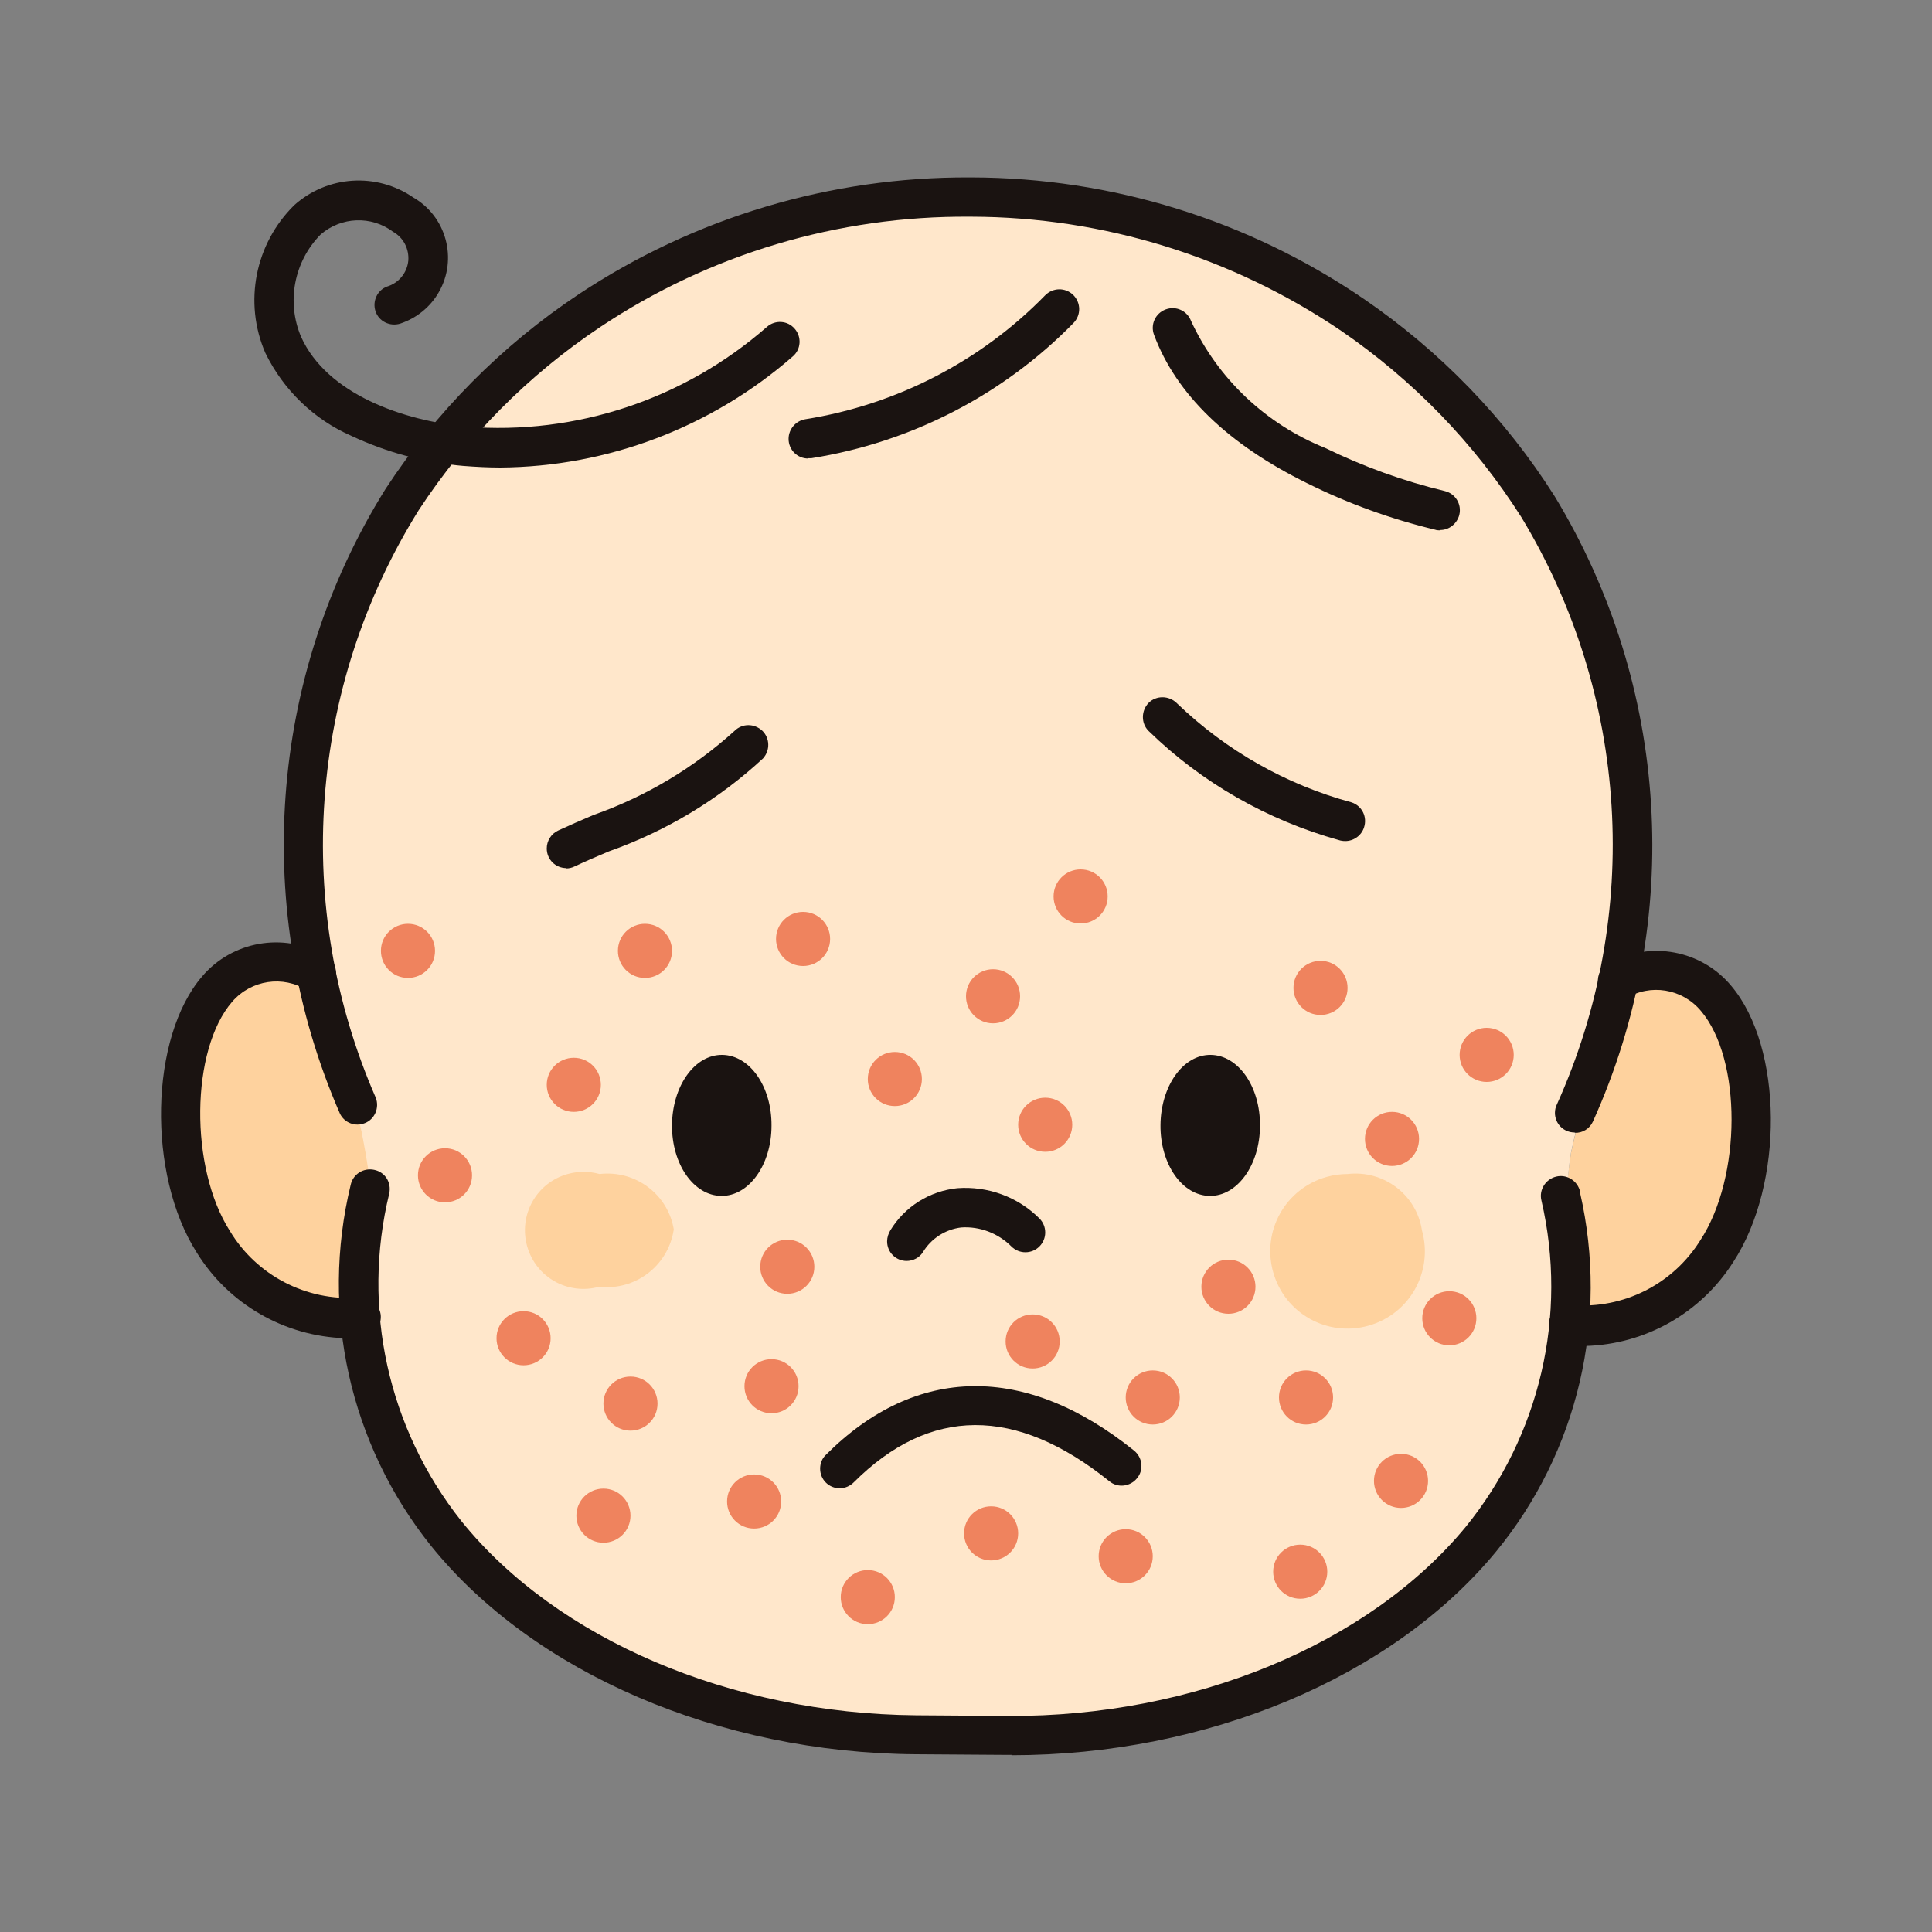<?xml version="1.0" encoding="UTF-8"?>
<svg id="_레이어_1" data-name="레이어 1" xmlns="http://www.w3.org/2000/svg" width="60" height="60" viewBox="0 0 60 60">
  <rect x="0" y="0" width="60" height="60" fill="#808080" stroke="none"/>
  <defs>
    <style>
      .cls-1 {
        fill: #1a1311;
      }

      .cls-1, .cls-2, .cls-3, .cls-4, .cls-5 {
        stroke-width: 0px;
      }

      .cls-2 {
        fill: none;
      }

      .cls-3 {
        fill: #ef835e;
      }

      .cls-4 {
        fill: #fed29e;
      }

      .cls-5 {
        fill: #ffe7cb;
      }
    </style>
  </defs>
  <rect class="cls-2" width="60" height="60"/>
  <g id="_그룹_6110" data-name="그룹 6110">
    <path id="_패스_19776" data-name="패스 19776" class="cls-4" d="m50.29,30.39c4.21-1.82,5.13,5.23,3.06,8.4-.98,1.58-2.76,2.47-4.61,2.29h-.03v-.04c.08-1.31-.08-2.63-.04-3.93,0-.44.05-.88.12-1.31.25-1.13.57-2.23.97-3.31.22-.69.39-1.39.53-2.09"/>
    <path id="_패스_19777" data-name="패스 19777" class="cls-5" d="m50.29,30.39c-.14.71-.31,1.41-.53,2.09-.4,1.08-.73,2.19-.97,3.31-.07.43-.11.87-.12,1.31-.03,1.31.12,2.63.04,3.93v.04c-.29,4.29-3.25,8.11-7,10.22-3.87,1.98-8.2,2.87-12.53,2.57-4.18.01-8.28-1.1-11.88-3.23-3.45-2.12-5.7-5.74-6.06-9.77,0-.17-.01-.34-.01-.51.01-1.34.28-2.67.19-4.01-.24-1.61-.65-3.19-1.22-4.71-.14-.49-.27-.98-.37-1.49-.86-4.21-.35-8.59,1.47-12.49.65-1.37,1.46-2.66,2.41-3.84,6.47-7.68,17.39-9.89,26.33-5.31,1.29.68,2.5,1.5,3.6,2.45,1.73,1.51,3.19,3.31,4.3,5.32,2.4,4.29,3.23,9.28,2.34,14.12"/>
    <path id="_패스_19778" data-name="패스 19778" class="cls-4" d="m11.43,36.35c.09,1.33-.18,2.67-.19,4,0,.17,0,.34.01.51h0c-1.85.15-3.63-.75-4.59-2.35-2.04-3.2-1.03-10.25,3.17-8.36h.02c.1.5.22.99.37,1.49.57,1.52.98,3.1,1.22,4.71"/>
    <path id="_패스_19779" data-name="패스 19779" class="cls-4" d="m20.92,38.21c-.18,1.11-1.2,1.88-2.31,1.75-.97.27-1.97-.29-2.24-1.26s.29-1.97,1.26-2.24c.32-.09.66-.09.99,0,1.12-.13,2.14.64,2.31,1.75"/>
    <path id="_패스_19780" data-name="패스 19780" class="cls-4" d="m44.16,38.21c.36,1.28-.38,2.6-1.66,2.96s-2.6-.38-2.96-1.66c-.36-1.28.38-2.6,1.66-2.96.21-.06.43-.09.65-.09,1.12-.13,2.14.64,2.31,1.75"/>
    <path id="_패스_19781" data-name="패스 19781" class="cls-3" d="m24.8,43.05c0,.47-.38.84-.84.84-.47,0-.84-.38-.84-.84,0-.47.38-.84.84-.84h0c.47,0,.84.38.84.84"/>
    <path id="_패스_19782" data-name="패스 19782" class="cls-3" d="m41.22,48.81c0,.47-.38.84-.84.84-.47,0-.84-.38-.84-.84,0-.47.38-.84.84-.84h0c.47,0,.84.38.84.84"/>
    <path id="_패스_19783" data-name="패스 19783" class="cls-3" d="m32.91,41.66c0,.47-.38.84-.84.84-.47,0-.84-.38-.84-.84,0-.47.38-.84.84-.84h0c.47,0,.84.38.84.84"/>
    <path id="_패스_19784" data-name="패스 19784" class="cls-3" d="m36.64,43.4c0,.47-.38.84-.84.84-.47,0-.84-.38-.84-.84,0-.47.38-.84.84-.84h0c.47,0,.84.38.84.84"/>
    <path id="_패스_20226" data-name="패스 20226" class="cls-3" d="m41.4,43.4c0,.47-.38.84-.84.84-.47,0-.84-.38-.84-.84,0-.47.38-.84.84-.84h0c.47,0,.84.38.84.84"/>
    <path id="_패스_20227" data-name="패스 20227" class="cls-3" d="m45.85,40.94c0,.47-.38.84-.84.84-.47,0-.84-.38-.84-.84,0-.47.38-.84.84-.84h0c.47,0,.84.38.84.84"/>
    <path id="_패스_20228" data-name="패스 20228" class="cls-3" d="m38.99,39.96c0,.47-.38.84-.84.84-.47,0-.84-.38-.84-.84,0-.47.38-.84.84-.84h0c.47,0,.84.38.84.84"/>
    <path id="_패스_20229" data-name="패스 20229" class="cls-3" d="m25.29,39.34c0,.47-.38.84-.84.84-.47,0-.84-.38-.84-.84,0-.47.38-.84.84-.84h0c.47,0,.84.38.84.84"/>
    <path id="_패스_20230" data-name="패스 20230" class="cls-3" d="m20.42,43.59c0,.47-.38.84-.84.84-.47,0-.84-.38-.84-.84,0-.47.38-.84.84-.84h0c.47,0,.84.38.84.84"/>
    <path id="_패스_20231" data-name="패스 20231" class="cls-3" d="m17.1,41.56c0,.47-.38.84-.84.84-.47,0-.84-.38-.84-.84,0-.47.38-.84.84-.84h0c.47,0,.84.38.84.84"/>
    <path id="_패스_20232" data-name="패스 20232" class="cls-3" d="m19.58,47.07c0,.47-.38.84-.84.84-.47,0-.84-.38-.84-.84,0-.47.38-.84.84-.84h0c.47,0,.84.38.84.84"/>
    <path id="_패스_20233" data-name="패스 20233" class="cls-3" d="m44.35,45.99c0,.47-.38.84-.84.84-.47,0-.84-.38-.84-.84,0-.47.38-.84.84-.84h0c.47,0,.84.38.84.84"/>
    <path id="_패스_20234" data-name="패스 20234" class="cls-3" d="m44.07,35.37c0,.47-.38.84-.84.84-.47,0-.84-.38-.84-.84,0-.47.38-.84.84-.84h0c.47,0,.84.38.84.84"/>
    <path id="_패스_20235" data-name="패스 20235" class="cls-3" d="m18.66,33.69c0,.47-.38.84-.84.84-.47,0-.84-.38-.84-.84,0-.47.38-.84.84-.84h0c.47,0,.84.38.84.84"/>
    <path id="_패스_20236" data-name="패스 20236" class="cls-3" d="m14.66,36.5c0,.47-.38.84-.84.84-.47,0-.84-.38-.84-.84,0-.47.38-.84.84-.84h0c.47,0,.84.38.84.84"/>
    <path id="_패스_20237" data-name="패스 20237" class="cls-3" d="m47.01,32.76c0,.47-.38.84-.84.84-.47,0-.84-.38-.84-.84,0-.47.38-.84.84-.84h0c.47,0,.84.38.84.84"/>
    <path id="_패스_20238" data-name="패스 20238" class="cls-3" d="m13.51,29.53c0,.47-.38.84-.84.84-.47,0-.84-.38-.84-.84,0-.47.38-.84.84-.84h0c.47,0,.84.38.84.84"/>
    <path id="_패스_20239" data-name="패스 20239" class="cls-3" d="m28.63,33.51c0,.47-.38.84-.84.84-.47,0-.84-.38-.84-.84,0-.47.38-.84.84-.84h0c.47,0,.84.38.84.84"/>
    <path id="_패스_20240" data-name="패스 20240" class="cls-3" d="m33.3,34.93c0,.47-.38.84-.84.84-.47,0-.84-.38-.84-.84,0-.47.38-.84.84-.84h0c.47,0,.84.38.84.84"/>
    <path id="_패스_20241" data-name="패스 20241" class="cls-3" d="m34.4,27.84c0,.47-.38.84-.84.84-.47,0-.84-.38-.84-.84,0-.47.38-.84.84-.84h0c.47,0,.84.38.84.84"/>
    <path id="_패스_20242" data-name="패스 20242" class="cls-3" d="m25.78,29.16c0,.47-.38.84-.84.84-.47,0-.84-.38-.84-.84,0-.47.38-.84.84-.84h0c.47,0,.84.38.84.84"/>
    <path id="_패스_20243" data-name="패스 20243" class="cls-3" d="m41.85,30.68c0,.47-.38.84-.84.84-.47,0-.84-.38-.84-.84,0-.47.38-.84.84-.84h0c.47,0,.84.38.84.84"/>
    <path id="_패스_19785" data-name="패스 19785" class="cls-3" d="m27.79,49.6c0,.47-.38.84-.84.84-.47,0-.84-.38-.84-.84,0-.47.38-.84.84-.84h0c.47,0,.84.38.84.84"/>
    <path id="_패스_19786" data-name="패스 19786" class="cls-3" d="m31.62,47.62c0,.47-.38.84-.84.84-.47,0-.84-.38-.84-.84,0-.47.38-.84.84-.84h0c.47,0,.84.38.84.84"/>
    <path id="_패스_19787" data-name="패스 19787" class="cls-3" d="m20.87,29.53c0,.47-.38.84-.84.84-.47,0-.84-.38-.84-.84,0-.47.38-.84.84-.84h0c.47,0,.84.38.84.84"/>
    <path id="_패스_19788" data-name="패스 19788" class="cls-3" d="m35.8,48.33c0,.47-.38.84-.84.84-.47,0-.84-.38-.84-.84,0-.47.38-.84.84-.84h0c.47,0,.84.38.84.84"/>
    <path id="_패스_19789" data-name="패스 19789" class="cls-3" d="m31.68,30.94c0,.47-.38.84-.84.84-.47,0-.84-.38-.84-.84,0-.47.38-.84.84-.84h0c.47,0,.84.38.84.84"/>
    <path id="_패스_19790" data-name="패스 19790" class="cls-3" d="m24.26,46.63c0,.47-.38.84-.84.84-.47,0-.84-.38-.84-.84,0-.47.38-.84.84-.84h0c.47,0,.84.38.84.84"/>
    <path id="_패스_19791" data-name="패스 19791" class="cls-1" d="m48.9,35.17c-.34,0-.61-.27-.61-.61,0-.09.02-.18.06-.26,2.66-5.9,2.24-12.72-1.11-18.25-1.45-2.28-3.35-4.24-5.58-5.77-3.39-2.3-7.39-3.54-11.49-3.55h-.06c-4.08-.03-8.07,1.16-11.46,3.42-2.25,1.5-4.17,3.44-5.65,5.7-3.42,5.49-3.92,12.31-1.33,18.24.12.31-.03.67-.34.79-.3.12-.63-.01-.77-.29-2.75-6.3-2.23-13.56,1.41-19.4,1.57-2.4,3.61-4.46,6-6.05,3.6-2.39,7.83-3.65,12.14-3.63h.07c4.34.01,8.58,1.32,12.17,3.77,2.37,1.62,4.39,3.7,5.93,6.13,3.57,5.88,4.02,13.15,1.19,19.42-.1.22-.32.36-.56.35"/>
    <path id="_패스_19792" data-name="패스 19792" class="cls-1" d="m10.72,41.56c-1.89-.06-3.62-1.06-4.61-2.66-1.55-2.44-1.46-6.69.17-8.58.93-1.09,2.51-1.37,3.77-.67.31.12.47.48.34.79-.12.31-.48.47-.79.34-.02,0-.03-.01-.05-.02-.76-.48-1.75-.33-2.34.35-1.29,1.49-1.33,5.15-.07,7.12.83,1.38,2.37,2.18,3.98,2.07.33-.05.65.18.7.51.05.33-.18.65-.51.7h0c-.19.03-.39.04-.59.04"/>
    <path id="_패스_19793" data-name="패스 19793" class="cls-1" d="m31.42,54.5h-.1l-2.88-.02c-6.1-.04-11.88-2.53-15.06-6.48-2.52-3.15-3.44-7.28-2.49-11.2.07-.33.39-.54.73-.47s.54.39.47.73c-.87,3.56-.04,7.31,2.24,10.18,2.96,3.67,8.37,5.98,14.12,6.03l2.87.02c5.74.03,11.18-2.22,14.19-5.86,2.31-2.84,3.19-6.58,2.36-10.15-.08-.33.13-.66.46-.74s.66.13.74.46c0,.01,0,.03,0,.04.9,3.93-.06,8.05-2.62,11.16-3.22,3.9-8.97,6.31-15.04,6.31"/>
    <path id="_패스_19794" data-name="패스 19794" class="cls-1" d="m49.25,41.78c-.21,0-.43-.02-.64-.05-.33-.06-.56-.37-.5-.7.06-.33.37-.56.7-.5h0c1.61.13,3.15-.65,4-2.02,1.28-1.96,1.29-5.62.01-7.12-.58-.69-1.57-.85-2.33-.38-.31.14-.67.01-.81-.29-.14-.31-.01-.67.29-.81.01,0,.02,0,.03-.01,1.26-.69,2.84-.39,3.76.71,1.62,1.91,1.65,6.16.07,8.58-1,1.58-2.72,2.56-4.59,2.61"/>
    <path id="_패스_19795" data-name="패스 19795" class="cls-1" d="m25.1,14.24c-.34,0-.61-.27-.61-.61,0-.3.22-.56.52-.61,2.83-.45,5.45-1.8,7.45-3.85.24-.24.62-.25.87-.01.24.24.25.62.01.87h0c-2.19,2.24-5.05,3.71-8.14,4.2-.03,0-.07,0-.1,0"/>
    <path id="_패스_19796" data-name="패스 19796" class="cls-1" d="m15.55,14.52c-.39,0-.77-.02-1.16-.05-1.2-.1-2.38-.42-3.47-.93-1.17-.51-2.12-1.43-2.68-2.58-.68-1.57-.32-3.39.9-4.59,1.03-.92,2.55-1.02,3.69-.24,1.03.59,1.39,1.91.8,2.94-.26.46-.69.81-1.2.98-.32.1-.67-.07-.77-.39-.1-.31.06-.65.36-.76.36-.11.62-.42.66-.8.03-.37-.15-.72-.47-.9-.68-.51-1.61-.47-2.25.08-.83.84-1.07,2.1-.61,3.18.8,1.78,3.18,2.61,5.14,2.79,3.4.27,6.76-.85,9.33-3.1.25-.22.64-.2.86.06.22.25.2.64-.06.86h0c-2.52,2.2-5.75,3.43-9.09,3.45"/>
    <path id="_패스_19797" data-name="패스 19797" class="cls-1" d="m28.16,39.16c-.34,0-.61-.27-.61-.61,0-.12.04-.24.1-.34.45-.74,1.22-1.22,2.08-1.31.95-.07,1.88.27,2.55.94.24.24.24.63,0,.87s-.63.24-.87,0h0c-.41-.41-.98-.63-1.56-.59-.49.06-.93.34-1.19.77-.11.17-.3.27-.51.27"/>
    <path id="_패스_19798" data-name="패스 19798" class="cls-1" d="m23.96,34.96c0,1.21-.7,2.19-1.56,2.18s-1.54-.99-1.53-2.2.7-2.19,1.56-2.18,1.54.99,1.53,2.2"/>
    <path id="_패스_19799" data-name="패스 19799" class="cls-1" d="m39.13,34.96c0,1.21-.7,2.19-1.56,2.18s-1.54-.99-1.53-2.2.7-2.19,1.56-2.18,1.54.99,1.53,2.2"/>
    <path id="_패스_19800" data-name="패스 19800" class="cls-1" d="m17.59,26.96c-.34,0-.61-.27-.61-.61,0-.24.14-.46.36-.56.35-.16.71-.32,1.09-.48,1.62-.57,3.11-1.46,4.38-2.61.24-.24.62-.24.87,0,.23.23.24.6.02.85-1.38,1.28-3.01,2.26-4.79,2.89-.38.16-.73.31-1.07.47-.08.04-.17.06-.26.06"/>
    <path id="_패스_19801" data-name="패스 19801" class="cls-1" d="m41.78,26.12c-.07,0-.14-.01-.2-.03-2.22-.62-4.26-1.78-5.91-3.39-.24-.24-.23-.63,0-.87.24-.24.63-.23.87,0,0,0,.01.01.02.02,1.52,1.46,3.38,2.52,5.42,3.07.32.11.49.45.38.78-.08.25-.32.42-.58.42"/>
    <path id="_패스_19802" data-name="패스 19802" class="cls-1" d="m44.71,16.47s-.1,0-.14-.02c-1.37-.33-2.7-.81-3.97-1.44-2.46-1.21-4.07-2.76-4.76-4.61-.12-.32.04-.67.36-.79.32-.12.67.04.79.36h0c.83,1.79,2.32,3.2,4.16,3.94,1.19.58,2.43,1.03,3.72,1.34.33.08.53.41.45.74-.07.27-.31.47-.59.47"/>
    <path id="_패스_19803-2" data-name="패스 19803-2" class="cls-1" d="m26.08,46.22c-.34,0-.61-.27-.61-.61,0-.16.06-.32.18-.43,2.8-2.8,6.2-2.84,9.57-.13.26.21.31.6.09.86-.21.26-.6.31-.86.09-2.91-2.34-5.58-2.32-7.94.04-.11.11-.27.18-.43.18"/>
    <rect id="_사각형_1839" data-name="사각형 1839" class="cls-2" x="5" y="5.5" width="50" height="49"/>
  </g>
</svg>